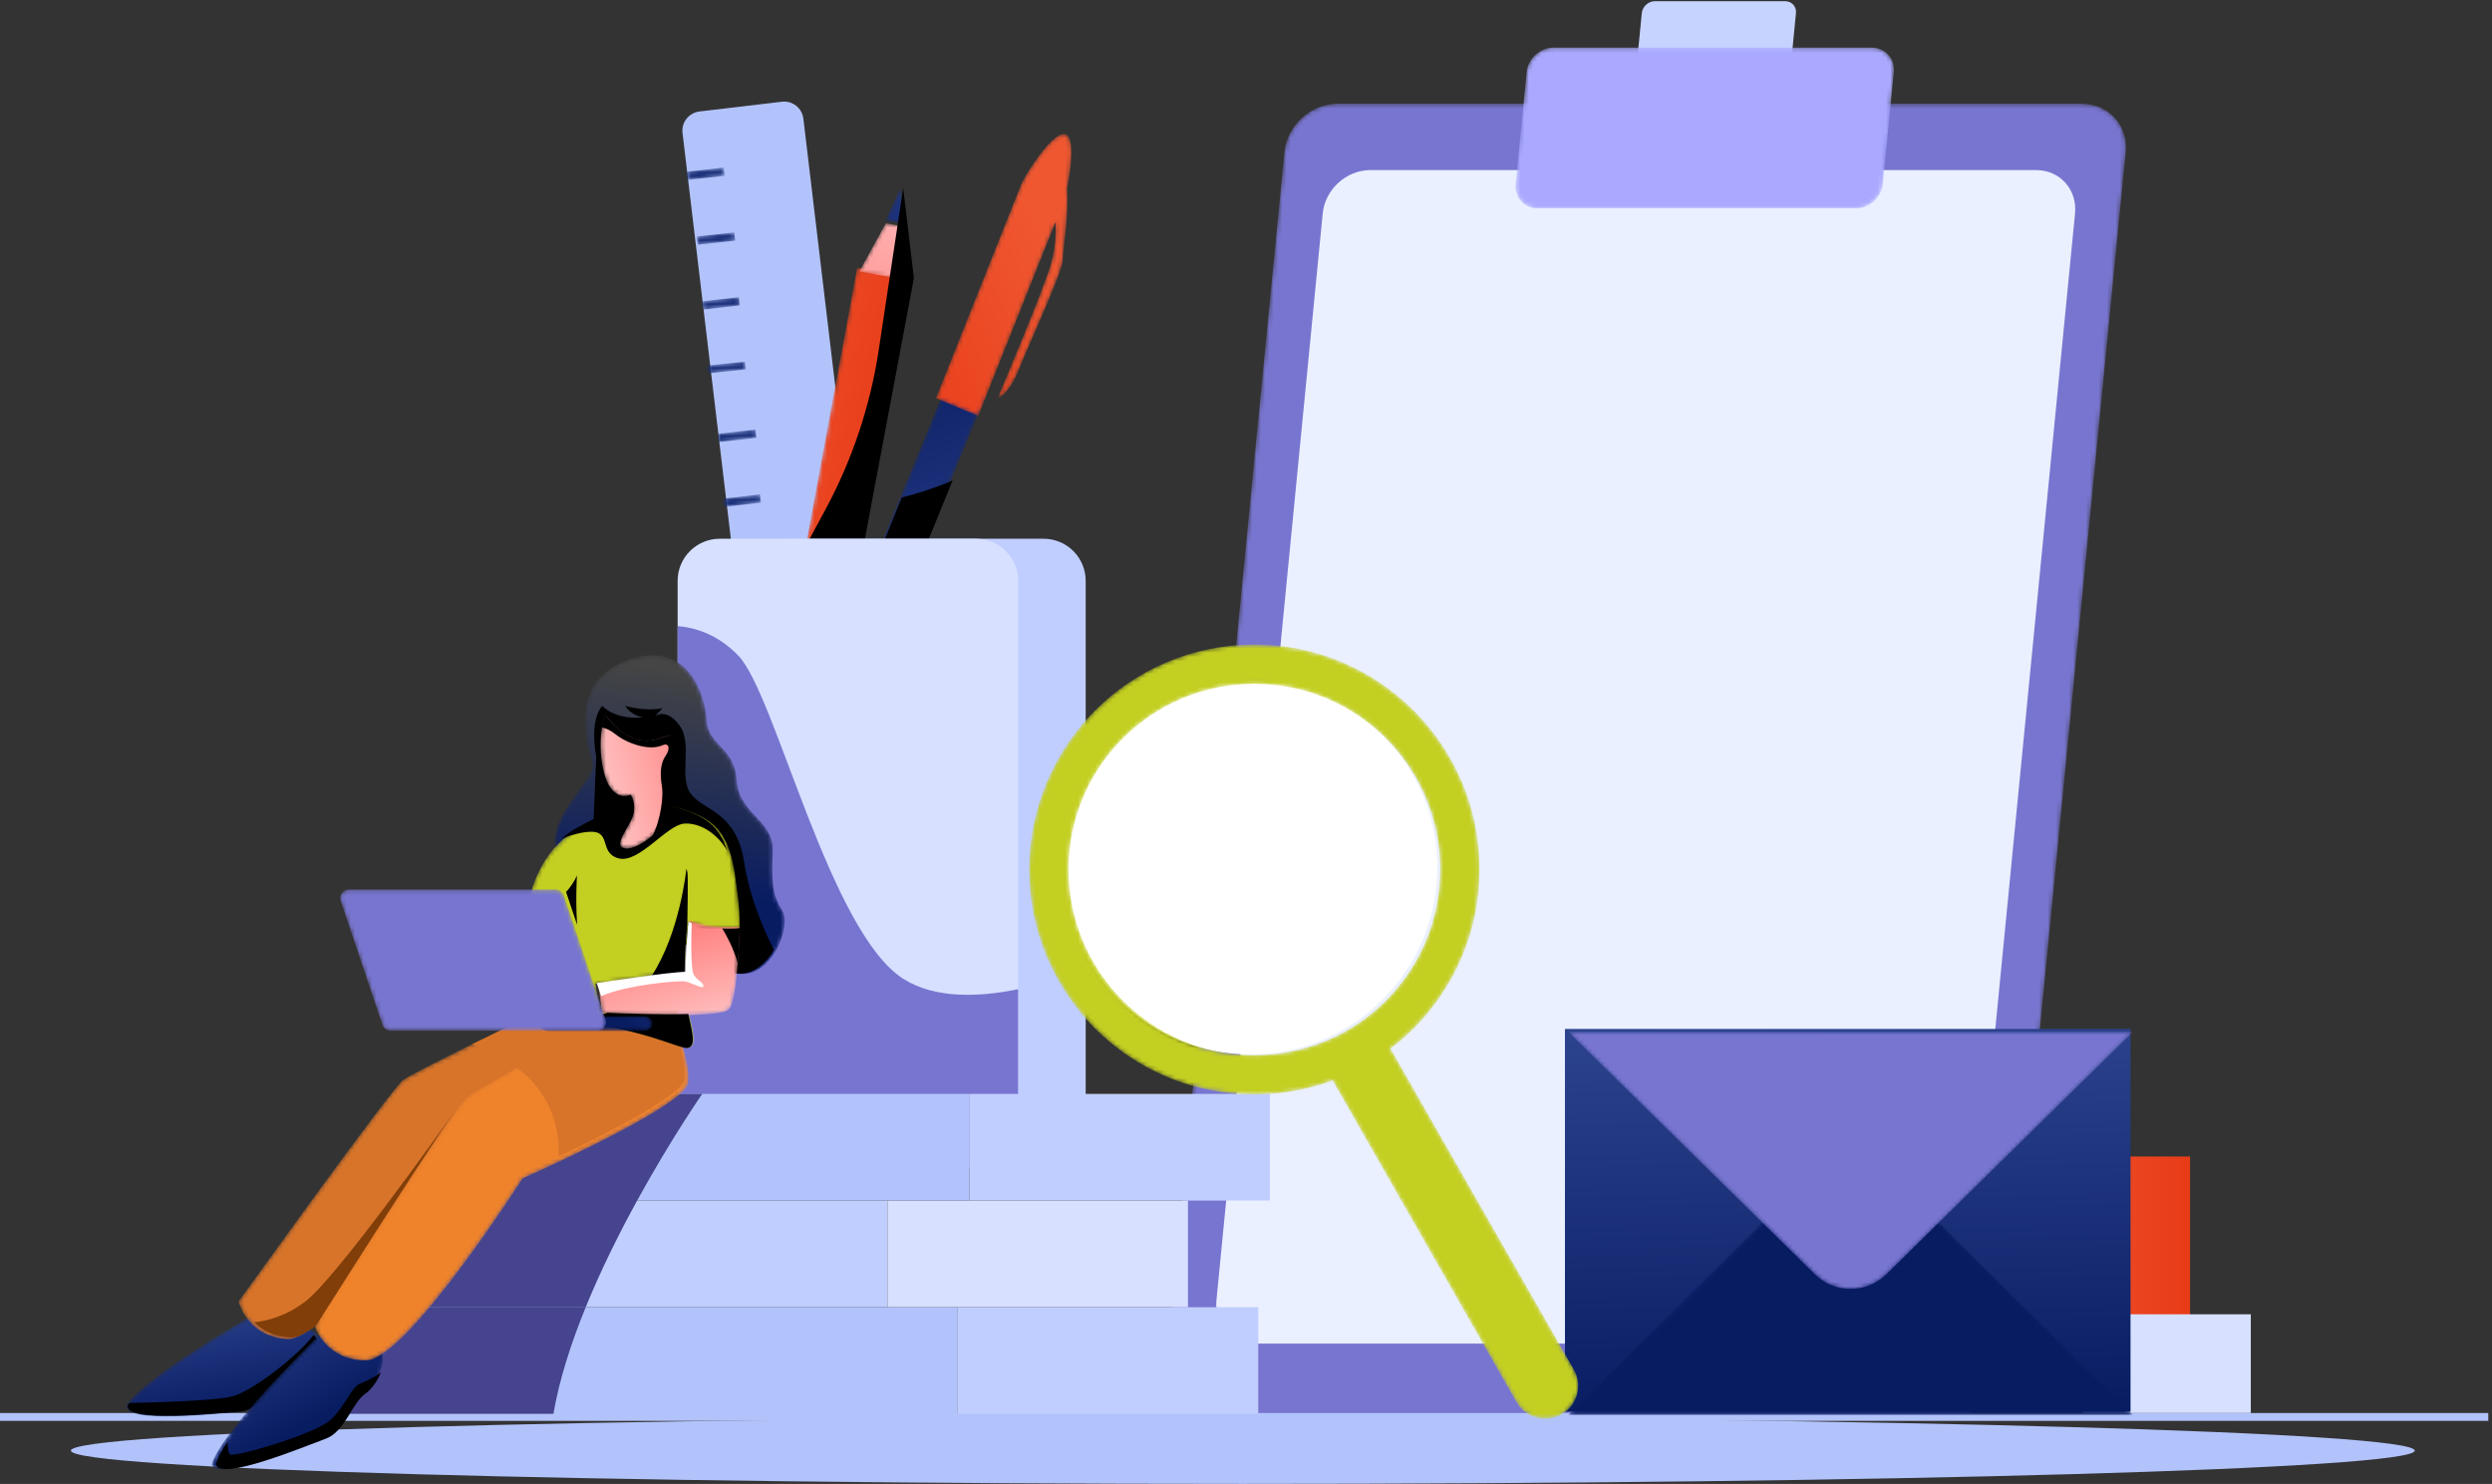 <?xml version="1.0" encoding="UTF-8"?>
<svg width="586px" height="349px" viewBox="0 0 586 349" version="1.1" xmlns="http://www.w3.org/2000/svg" xmlns:xlink="http://www.w3.org/1999/xlink">
    <rect x="0" y="0" width="586" height="349" fill="#333333" stroke="none"/>
    <!-- Generator: sketchtool 52.4 (67378) - http://www.bohemiancoding.com/sketch -->
    <title>1B826E2C-E251-42B9-9681-7A42FEE05E8E</title>
    <desc>Created with sketchtool.</desc>
    <defs>
        <path d="M40.524,0.395 C34.235,0.395 28.639,5.499 28.024,11.794 L0.077,297.633 C-0.539,303.928 4.061,309.03 10.347,309.03 L185.416,309.03 C191.705,309.03 197.301,303.928 197.916,297.633 L225.864,11.794 C226.479,5.499 221.881,0.395 215.593,0.395 L40.524,0.395 Z" id="path-1"></path>
        <path d="M9.341,0.187 C6.142,0.187 3.297,2.774 2.984,5.967 L0.407,32.245 C0.094,35.438 2.431,38.026 5.628,38.026 L80.406,38.026 C83.603,38.026 86.45,35.438 86.764,32.245 L89.341,5.967 C89.654,2.774 87.315,0.187 84.115,0.187 L9.341,0.187 Z" id="path-3"></path>
        <linearGradient x1="0.002%" y1="50.001%" x2="100.005%" y2="50.001%" id="linearGradient-5">
            <stop stop-color="#EF5731" offset="0%"></stop>
            <stop stop-color="#E83B18" offset="100%"></stop>
        </linearGradient>
        <polygon id="path-6" points="0.334 1.383 0.583 3.328 9.443 2.347 9.196 0.4"></polygon>
        <linearGradient x1="696.086%" y1="-166.27%" x2="-453.434%" y2="218.515%" id="linearGradient-8">
            <stop stop-color="#314893" offset="0%"></stop>
            <stop stop-color="#081C62" offset="100%"></stop>
        </linearGradient>
        <polygon id="path-9" points="0.803 1.624 1.05 3.569 9.91 2.588 9.661 0.643"></polygon>
        <linearGradient x1="695.583%" y1="-166.158%" x2="-454.099%" y2="218.795%" id="linearGradient-11">
            <stop stop-color="#314893" offset="0%"></stop>
            <stop stop-color="#081C62" offset="100%"></stop>
        </linearGradient>
        <polygon id="path-12" points="0.124 1.867 0.365 3.812 8.979 2.831 8.738 0.885"></polygon>
        <linearGradient x1="694.898%" y1="-165.976%" x2="-454.622%" y2="218.984%" id="linearGradient-14">
            <stop stop-color="#314893" offset="0%"></stop>
            <stop stop-color="#081C62" offset="100%"></stop>
        </linearGradient>
        <polygon id="path-15" points="0.31 0.978 0.556 2.8 9.416 1.88 9.169 0.056"></polygon>
        <linearGradient x1="694.502%" y1="-165.742%" x2="-455.357%" y2="219.21%" id="linearGradient-17">
            <stop stop-color="#314893" offset="0%"></stop>
            <stop stop-color="#081C62" offset="100%"></stop>
        </linearGradient>
        <polygon id="path-18" points="0.776 1.017 1.024 2.963 9.884 1.981 9.637 0.036"></polygon>
        <linearGradient x1="693.724%" y1="-165.562%" x2="-455.793%" y2="219.397%" id="linearGradient-20">
            <stop stop-color="#314893" offset="0%"></stop>
            <stop stop-color="#081C62" offset="100%"></stop>
        </linearGradient>
        <polygon id="path-21" points="0.1 1.26 0.339 3.205 8.953 2.224 8.711 0.279"></polygon>
        <linearGradient x1="693.315%" y1="-165.375%" x2="-456.547%" y2="219.579%" id="linearGradient-23">
            <stop stop-color="#314893" offset="0%"></stop>
            <stop stop-color="#081C62" offset="100%"></stop>
        </linearGradient>
        <polygon id="path-24" points="28.318 4.564 19.029 27.144 2.404 67.567 0.5 72.198 9.317 75.737 11.012 71.62 30.927 23.197 37.136 8.102 38.886 3.855 30.069 0.31"></polygon>
        <linearGradient x1="63.883%" y1="110.3%" x2="35.392%" y2="-13.43%" id="linearGradient-26">
            <stop stop-color="#314893" offset="0%"></stop>
            <stop stop-color="#081C62" offset="100%"></stop>
        </linearGradient>
        <path d="M20.06,12.542 L0.079,62.68 L10.036,66.807 L28.208,21.209 C28.399,25.365 27.903,28.377 26.992,31.491 C25.201,37.625 14.549,62.713 14.549,62.713 C14.549,62.713 17.182,61.974 19.686,55.691 C22.191,49.408 30.057,32.538 29.93,29.99 C29.846,28.301 31.379,19.906 30.928,13.337 C31.921,8.692 32.719,1.451 30.626,0.585 C30.483,0.525 30.329,0.497 30.166,0.497 C27.194,0.496 21.12,9.886 20.06,12.542" id="path-27"></path>
        <linearGradient x1="76.957%" y1="36.323%" x2="-11.781%" y2="122.984%" id="linearGradient-29">
            <stop stop-color="#EF5731" offset="0%"></stop>
            <stop stop-color="#E83B18" offset="100%"></stop>
        </linearGradient>
        <polygon id="path-30" points="0.835 118.646 13.087 120.992 34.817 3.321 22.563 0.975"></polygon>
        <linearGradient x1="-20.55%" y1="3.223%" x2="69.392%" y2="62.857%" id="linearGradient-32">
            <stop stop-color="#EF5731" offset="0%"></stop>
            <stop stop-color="#E83B18" offset="100%"></stop>
        </linearGradient>
        <polygon id="path-33" points="0.065 11.879 12.81 14.213 11.246 1.407 6.304 0.503"></polygon>
        <linearGradient x1="84.307%" y1="-109.578%" x2="-0.765%" y2="389.035%" id="linearGradient-35">
            <stop stop-color="#FFC1C1" offset="0%"></stop>
            <stop stop-color="#FF706E" offset="100%"></stop>
        </linearGradient>
        <polygon id="path-36" points="3.79 0.135 0.271 7.766 4.684 8.725 3.799 0.117"></polygon>
        <linearGradient x1="354.269%" y1="-434.177%" x2="-211.433%" y2="548.626%" id="linearGradient-38">
            <stop stop-color="#314893" offset="0%"></stop>
            <stop stop-color="#081C62" offset="100%"></stop>
        </linearGradient>
        <polygon id="path-39" points="0 349 585.131 349 585.131 0.281 0 0.281"></polygon>
        <path d="M1.147,22.94 C0.983,23.154 0.828,23.366 0.698,23.569 C0.224,27.98 22.389,25.398 27.235,25.082 C32.087,24.77 35.585,18.571 39.233,17.365 C42.883,16.164 47.984,9.9 45.419,6.869 C45.24,6.659 45.04,6.449 44.815,6.239 C41.74,3.33 34.428,0.018 34.428,0.018 C34.428,0.018 7.185,15.085 1.147,22.94" id="path-41"></path>
        <linearGradient x1="27.49%" y1="-13%" x2="58.235%" y2="88.478%" id="linearGradient-43">
            <stop stop-color="#314893" offset="0%"></stop>
            <stop stop-color="#081C62" offset="100%"></stop>
        </linearGradient>
        <path d="M3.529,26.258 C2.19,28.226 1.212,29.971 0.774,31.344 C1.548,35.601 22.376,27.086 27.009,25.464 C31.634,23.835 33.309,17.077 36.52,14.951 C37.934,14.017 39.346,12.088 40.204,10.041 C41.296,7.434 41.482,4.626 39.61,3.433 C36.268,1.308 27.009,0.058 27.009,0.058 C27.009,0.058 10.465,16.073 3.529,26.258" id="path-44"></path>
        <linearGradient x1="0.853%" y1="-22.498%" x2="53.881%" y2="62.302%" id="linearGradient-46">
            <stop stop-color="#314893" offset="0%"></stop>
            <stop stop-color="#081C62" offset="100%"></stop>
        </linearGradient>
        <path d="M67.823,0.329 C67.823,0.329 61.379,3.449 54.54,6.829 C47.609,10.257 40.276,13.955 38.878,14.921 C36.111,16.845 0.1,67.11 0.1,67.11 C0.1,67.11 0.765,69.906 3.174,72.359 C4.906,74.135 7.557,75.727 11.516,75.963 C13.117,76.057 15.29,74.95 17.805,73.043 C25.645,67.08 36.765,53.324 43.827,44.093 C47.868,38.806 50.577,35.001 50.577,35.001 C50.577,35.001 63.039,30.253 74.037,25.139 C82.549,21.175 90.18,16.986 90.487,14.603 C91.194,9.136 89.043,3.88 89.043,3.88 C87.872,3.025 86.505,2.359 85.046,1.833 C81.078,0.414 76.398,0.087 72.918,0.087 C69.927,0.087 67.823,0.329 67.823,0.329" id="path-47"></path>
        <path d="M67.825,0.452 C65.604,0.64 64.154,0.889 64.154,0.889 C64.154,0.889 54.983,5.936 47.054,10.429 C41.733,13.442 36.974,16.203 35.899,17.031 C35.543,17.306 34.64,18.468 33.345,20.278 L33.345,20.284 C33.345,20.284 33.329,20.302 33.298,20.343 C33.275,20.377 33.244,20.419 33.221,20.453 C33.143,20.559 33.038,20.71 32.9,20.904 C24.098,33.326 0.007,70.888 0.007,70.888 C0.007,70.888 0.014,70.898 0.02,70.928 C0.222,71.53 2.877,78.956 12.036,78.956 C21.586,78.956 48.883,36.168 48.883,36.168 C48.883,36.168 52.589,34.528 57.722,32.1 C69.132,26.701 87.566,17.406 87.828,13.652 C88.208,8.211 85.731,3.144 85.731,3.144 C82.076,0.842 76.816,0.256 72.402,0.257 C70.704,0.257 69.132,0.343 67.825,0.452" id="path-49"></path>
        <path d="M18.759,0.836 C5.497,4.753 7.142,16.762 8.403,22.195 C9.665,27.633 10.802,25.233 4.109,34.712 C-2.582,44.192 1.962,47.856 1.962,47.856 C2.952,48.173 5.999,50.108 10.042,52.833 C18.917,58.822 32.567,68.614 39.597,73.391 C45.385,77.325 50.04,73.886 52.533,69.426 C54.449,66.011 55.092,62.001 53.995,60.243 C51.468,56.201 51.468,53.295 51.721,46.086 C51.974,38.882 43.764,37.492 43.258,29.575 C42.75,21.652 36.563,21.44 36.184,15.5 C35.857,10.328 32.948,0.095 23.47,0.097 C22.052,0.097 20.485,0.325 18.759,0.836" id="path-51"></path>
        <linearGradient x1="55.506%" y1="4.262%" x2="49.901%" y2="71.998%" id="linearGradient-53">
            <stop stop-color="#454545" offset="0%"></stop>
            <stop stop-color="#081C62" offset="100%"></stop>
        </linearGradient>
        <path d="M16.244,5.706 C14.802,6.488 13.537,7.392 12.421,8.363 C5.55,14.359 4.421,23.084 4.421,23.084 C3.657,38.048 -3.376,50.909 2.956,50.862 C5.033,50.844 7.027,50.885 8.934,50.963 C29.408,51.851 39.959,57.923 41.934,57.455 C43.881,56.993 43.14,54.265 42.048,49.452 C35.027,49.636 26.078,49.304 22.54,49.149 C21.561,49.115 20.996,49.085 20.996,49.085 L20.06,42.361 C20.06,42.361 27.098,41.284 33.175,40.503 C36.647,40.052 39.804,39.698 41.151,39.698 C41.21,33.904 41.81,27.902 41.81,27.902 C46.511,30.058 53.886,29.424 53.886,29.424 C53.886,29.424 53.917,29.298 53.946,28.943 C53.952,28.861 53.952,28.819 53.952,28.819 C54.011,27.647 53.975,24.505 52.873,16.994 C52.528,14.662 52.095,12.702 51.531,11.039 C49.596,5.268 46.202,3.042 40.278,1.268 C37.85,0.54 35.576,0.159 33.271,0.16 C28.339,0.16 23.266,1.902 16.244,5.706" id="path-54"></path>
        <path d="M21.379,12.574 C17.743,12.574 0.664,15.345 0.664,15.345 L1.123,18.864 L1.583,22.345 C1.583,22.345 13.464,22.967 22.26,22.727 C26.864,22.599 30.618,22.235 31.394,21.422 C32.514,20.239 33.149,15.243 33.51,10.515 C33.842,6.216 33.935,2.149 33.947,1.379 C33.918,1.748 33.888,1.879 33.888,1.879 C33.888,1.879 32.187,2.033 29.902,1.932 C27.739,1.847 25.047,1.528 22.807,0.632 C22.539,0.529 22.278,0.417 22.027,0.295 C22.027,0.295 21.438,6.542 21.379,12.574" id="path-56"></path>
        <linearGradient x1="76.765%" y1="110.12%" x2="26.1%" y2="-7.011%" id="linearGradient-58">
            <stop stop-color="#FFC1C1" offset="0%"></stop>
            <stop stop-color="#FF706E" offset="100%"></stop>
        </linearGradient>
        <path d="M2.792,0.02 C1.726,0.02 0.862,0.792 0.862,1.744 C0.862,2.695 1.726,3.467 2.792,3.467 L25.502,3.467 C26.568,3.467 27.433,2.695 27.433,1.744 C27.433,0.792 26.568,0.02 25.502,0.02 L2.792,0.02 Z" id="path-59"></path>
        <linearGradient x1="206.982%" y1="34%" x2="76.321%" y2="47.321%" id="linearGradient-61">
            <stop stop-color="#314893" offset="0%"></stop>
            <stop stop-color="#081C62" offset="100%"></stop>
        </linearGradient>
        <path d="M3.008,0.196 C1.631,0.196 0.663,1.542 1.1,2.844 L10.933,32.054 C11.208,32.868 11.979,33.422 12.844,33.422 L61.5,33.422 C62.873,33.422 63.847,32.076 63.404,30.769 L63.03,29.668 L61.699,25.704 L60.672,22.662 L56.114,9.127 L53.569,1.565 C53.563,1.542 53.557,1.526 53.546,1.503 C53.253,0.715 52.507,0.196 51.667,0.196 L3.008,0.196 Z" id="path-62"></path>
        <path d="M0.562,3.067 C-0.335,8.17 0.624,14.559 2.486,17.181 C4.727,20.345 7.285,18.886 7.285,18.886 C7.285,18.886 8.652,20.789 7.907,23.636 C7.158,26.482 2.737,31.1 6.035,31.543 C7.705,31.767 10.188,30.403 12.323,28.613 C14.412,26.861 16.168,24.692 16.504,23.192 C17.191,20.151 15.138,11.676 16.382,10.219 C17.628,8.767 19.436,6.233 17.692,5.158 C16.833,4.628 15.746,5.098 14.335,5.565 C12.882,6.047 11.086,6.528 8.845,5.919 C4.418,4.714 1.364,0.098 1.364,0.098 C1.008,1 0.748,2.004 0.562,3.067" id="path-64"></path>
        <linearGradient x1="6.964%" y1="57.988%" x2="147.777%" y2="-2.331%" id="linearGradient-66">
            <stop stop-color="#FFC1C1" offset="0%"></stop>
            <stop stop-color="#FF706E" offset="100%"></stop>
        </linearGradient>
        <linearGradient x1="47.612%" y1="-15.127%" x2="51.91%" y2="102.096%" id="linearGradient-67">
            <stop stop-color="#314893" offset="0%"></stop>
            <stop stop-color="#081C62" offset="100%"></stop>
        </linearGradient>
        <polygon id="path-68" points="0.753 66.773 133.594 66.773 67.173 0.925"></polygon>
        <linearGradient x1="64.09%" y1="-231.15%" x2="53.775%" y2="11.288%" id="linearGradient-70">
            <stop stop-color="#C4C3FC" offset="0%"></stop>
            <stop stop-color="#081C62" offset="100%"></stop>
        </linearGradient>
        <path d="M0.753,0.664 L58.8,57.729 C63.444,62.293 70.903,62.293 75.547,57.729 L133.594,0.664 L0.753,0.664 Z" id="path-71"></path>
        <path d="M0.101,8.152 L14.821,33.912 L45.594,87.753 C47.714,91.466 52.463,92.761 56.193,90.653 C59.925,88.541 61.225,83.815 59.103,80.102 L19.121,10.141 L13.61,0.501 L0.101,8.152 Z" id="path-73"></path>
        <path d="M0.08,8.074 L14.348,33.588 C13.902,23.633 16.315,15.373 18.516,10.044 L13.175,0.496 L0.08,8.074 Z" id="path-75"></path>
        <path d="M0.015,53.497 C0.015,82.726 23.726,106.414 52.967,106.414 C82.214,106.414 105.92,82.726 105.92,53.497 C105.92,24.27 82.214,0.58 52.967,0.58 C23.726,0.58 0.015,24.27 0.015,53.497 M9.27,53.497 C9.27,29.378 28.834,9.823 52.967,9.823 C77.102,9.823 96.671,29.378 96.671,53.497 C96.671,77.616 77.102,97.171 52.967,97.171 C28.834,97.171 9.27,77.616 9.27,53.497" id="path-77"></path>
    </defs>
    <g id="Page-1" stroke="none" stroke-width="1" fill="none" fill-rule="evenodd">
        <g id="case-study" transform="translate(-694, -170)">
            <g id="Group-197" transform="translate(694, 170)">
                <g id="Group-5" transform="translate(16, 0)">
                    <path d="M551.839,341.172 C551.839,345.495 428.456,349 276.256,349 C124.054,349 0.671,345.495 0.671,341.172 C0.671,336.848 124.054,333.343 276.256,333.343 C428.456,333.343 551.839,336.848 551.839,341.172" id="Fill-1" fill="#B2C3FB"></path>
                    <path d="M401.707,21.566 L371.074,21.566 C369.522,21.566 368.386,20.307 368.538,18.755 L370.071,3.091 C370.224,1.54 371.605,0.282 373.159,0.282 L403.793,0.282 C405.345,0.282 406.481,1.54 406.329,3.091 L404.794,18.755 C404.643,20.307 403.261,21.566 401.707,21.566" id="Fill-3" fill="#C6D3FF"></path>
                </g>
                <g id="Group-8" transform="translate(274, 24)">
                    <mask id="mask-2" fill="white">
                        <use xlink:href="#path-1"></use>
                    </mask>
                    <g id="Clip-7"></g>
                    <path d="M40.524,0.395 C34.235,0.395 28.639,5.499 28.024,11.794 L0.077,297.633 C-0.539,303.928 4.061,309.03 10.347,309.03 L185.416,309.03 C191.705,309.03 197.301,303.928 197.916,297.633 L225.864,11.794 C226.479,5.499 221.881,0.395 215.593,0.395 L40.524,0.395 Z" id="Fill-6" fill="#7875D0" mask="url(#mask-2)"></path>
                </g>
                <path d="M451.782,316 L295.232,316 C289.61,316 285.499,311.436 286.049,305.807 L311.039,50.193 C311.591,44.564 316.596,40 322.218,40 L478.768,40 C484.39,40 488.501,44.564 487.951,50.193 L462.96,305.807 C462.409,311.436 457.404,316 451.782,316" id="Fill-9" fill="#EAF0FF"></path>
                <g id="Group-13" transform="translate(356, 11)">
                    <mask id="mask-4" fill="white">
                        <use xlink:href="#path-3"></use>
                    </mask>
                    <g id="Clip-12"></g>
                    <path d="M9.341,0.187 C6.142,0.187 3.297,2.774 2.984,5.967 L0.407,32.245 C0.094,35.438 2.431,38.026 5.628,38.026 L80.406,38.026 C83.603,38.026 86.45,35.438 86.764,32.245 L89.341,5.967 C89.654,2.774 87.315,0.187 84.115,0.187 L9.341,0.187 Z" id="Fill-11" fill="#AAA9FF" mask="url(#mask-4)"></path>
                </g>
                <polygon id="Fill-52" fill="url(#linearGradient-5)" points="475 312 515 312 515 272 475 272"></polygon>
                <g id="Group-58" transform="translate(0, 23)">
                    <polygon id="Fill-54" fill="#D7E0FF" points="489.9 309.334 529.285 309.334 529.285 286.107 489.9 286.107"></polygon>
                    <polygon id="Fill-56" fill="#B2C3FB" points="0 311.174 585.131 311.174 585.131 309.331 0 309.331"></polygon>
                    <path d="M204.093,170.909 L184.728,173.201 C182.227,173.496 179.96,171.716 179.662,169.223 L160.496,8.265 C160.2,5.773 161.986,3.514 164.487,3.217 L183.852,0.926 C186.354,0.63 188.62,2.41 188.917,4.903 L208.084,165.861 C208.38,168.353 206.593,170.612 204.093,170.909" id="Fill-57" fill="#B2C3FB"></path>
                </g>
                <g id="Group-61" transform="translate(161, 39)">
                    <mask id="mask-7" fill="white">
                        <use xlink:href="#path-6"></use>
                    </mask>
                    <g id="Clip-60"></g>
                    <polygon id="Fill-59" fill="url(#linearGradient-8)" mask="url(#mask-7)" points="0.334 1.383 0.583 3.328 9.443 2.347 9.196 0.4"></polygon>
                </g>
                <g id="Group-64" transform="translate(163, 54)">
                    <mask id="mask-10" fill="white">
                        <use xlink:href="#path-9"></use>
                    </mask>
                    <g id="Clip-63"></g>
                    <polygon id="Fill-62" fill="url(#linearGradient-11)" mask="url(#mask-10)" points="0.803 1.624 1.05 3.569 9.91 2.588 9.661 0.643"></polygon>
                </g>
                <g id="Group-67" transform="translate(165, 69)">
                    <mask id="mask-13" fill="white">
                        <use xlink:href="#path-12"></use>
                    </mask>
                    <g id="Clip-66"></g>
                    <polygon id="Fill-65" fill="url(#linearGradient-14)" mask="url(#mask-13)" points="0.124 1.867 0.365 3.812 8.979 2.831 8.738 0.885"></polygon>
                </g>
                <g id="Group-70" transform="translate(166, 85)">
                    <mask id="mask-16" fill="white">
                        <use xlink:href="#path-15"></use>
                    </mask>
                    <g id="Clip-69"></g>
                    <polygon id="Fill-68" fill="url(#linearGradient-17)" mask="url(#mask-16)" points="0.31 0.978 0.556 2.8 9.416 1.88 9.169 0.056"></polygon>
                </g>
                <g id="Group-73" transform="translate(168, 101)">
                    <mask id="mask-19" fill="white">
                        <use xlink:href="#path-18"></use>
                    </mask>
                    <g id="Clip-72"></g>
                    <polygon id="Fill-71" fill="url(#linearGradient-20)" mask="url(#mask-19)" points="0.776 1.017 1.024 2.963 9.884 1.981 9.637 0.036"></polygon>
                </g>
                <g id="Group-76" transform="translate(170, 116)">
                    <mask id="mask-22" fill="white">
                        <use xlink:href="#path-21"></use>
                    </mask>
                    <g id="Clip-75"></g>
                    <polygon id="Fill-74" fill="url(#linearGradient-23)" mask="url(#mask-22)" points="0.1 1.26 0.339 3.205 8.953 2.224 8.711 0.279"></polygon>
                </g>
                <g id="Group-85" transform="translate(173, 131)" fill="#000000">
                    <polygon id="Fill-77" points="8.963 2.503 0.506 3.499 0.27 1.525 8.728 0.529"></polygon>
                    <polygon id="Fill-79" points="10.773 17.633 2.316 18.629 2.08 16.655 10.537 15.659"></polygon>
                    <polygon id="Fill-81" points="12.583 32.763 4.126 33.759 3.89 31.785 12.347 30.789"></polygon>
                    <polygon id="Fill-83" points="14.393 47.893 5.936 48.889 5.7 46.915 14.158 45.919"></polygon>
                </g>
                <g id="Group-88" transform="translate(193, 89)">
                    <mask id="mask-25" fill="white">
                        <use xlink:href="#path-24"></use>
                    </mask>
                    <g id="Clip-87"></g>
                    <polygon id="Fill-86" fill="url(#linearGradient-26)" mask="url(#mask-25)" points="28.318 4.564 19.029 27.144 2.404 67.567 0.5 72.198 9.317 75.737 11.012 71.62 30.927 23.197 37.136 8.102 38.886 3.855 30.069 0.31"></polygon>
                </g>
                <g id="Group-91" transform="translate(220, 31)">
                    <mask id="mask-28" fill="white">
                        <use xlink:href="#path-27"></use>
                    </mask>
                    <g id="Clip-90"></g>
                    <path d="M20.06,12.542 L0.079,62.68 L10.036,66.807 L28.208,21.209 C28.399,25.365 27.903,28.377 26.992,31.491 C25.201,37.625 14.549,62.713 14.549,62.713 C14.549,62.713 17.182,61.974 19.686,55.691 C22.191,49.408 30.057,32.538 29.93,29.99 C29.846,28.301 31.379,19.906 30.928,13.337 C31.921,8.692 32.719,1.451 30.626,0.585 C30.483,0.525 30.329,0.497 30.166,0.497 C27.194,0.496 21.12,9.886 20.06,12.542" id="Fill-89" fill="url(#linearGradient-29)" mask="url(#mask-28)"></path>
                </g>
                <path d="M224,113 L218.317,127 L208,127 L212.053,117.014 C215.313,116.192 219.48,114.925 224,113" id="Fill-92" fill="#000000"></path>
                <g id="Group-96" transform="translate(179, 62)">
                    <mask id="mask-31" fill="white">
                        <use xlink:href="#path-30"></use>
                    </mask>
                    <g id="Clip-95"></g>
                    <polygon id="Fill-94" fill="url(#linearGradient-32)" mask="url(#mask-31)" points="0.835 118.646 13.087 120.992 34.817 3.321 22.563 0.975"></polygon>
                </g>
                <g id="Group-99" transform="translate(202, 52)">
                    <mask id="mask-34" fill="white">
                        <use xlink:href="#path-33"></use>
                    </mask>
                    <g id="Clip-98"></g>
                    <polygon id="Fill-97" fill="url(#linearGradient-35)" mask="url(#mask-34)" points="0.065 11.879 12.81 14.213 11.246 1.407 6.304 0.503"></polygon>
                </g>
                <g id="Group-102" transform="translate(208, 44)">
                    <mask id="mask-37" fill="white">
                        <use xlink:href="#path-36"></use>
                    </mask>
                    <g id="Clip-101"></g>
                    <polygon id="Fill-100" fill="url(#linearGradient-38)" mask="url(#mask-37)" points="3.79 0.135 0.271 7.766 4.684 8.725 3.799 0.117"></polygon>
                </g>
                <g id="Group-121">
                    <path d="M214.909,65.417 L192.653,183.832 L190.395,126.706 L194.071,119.904 C200.398,108.187 204.652,95.463 206.64,82.296 L212.383,44.27 L212.392,44.255 L213.369,52.464 L214.909,65.417 Z" id="Fill-103" fill="#000000"></path>
                    <path d="M245.409,274.427 L185.126,274.427 C179.661,274.427 175.232,269.997 175.232,264.53 L175.232,136.604 C175.232,131.137 179.661,126.707 185.126,126.707 L245.409,126.707 C250.873,126.707 255.302,131.137 255.302,136.604 L255.302,264.53 C255.302,269.997 250.873,274.427 245.409,274.427" id="Fill-105" fill="#C0CEFF"></path>
                    <path d="M239.418,264.528 C239.418,269.997 234.987,274.425 229.525,274.425 L169.24,274.425 C163.78,274.425 159.347,269.997 159.347,264.528 L159.347,136.606 C159.347,131.137 163.78,126.709 169.24,126.709 L229.525,126.709 C234.987,126.709 239.418,131.137 239.418,136.606 L239.418,264.528 Z" id="Fill-107" fill="#D7E0FF"></path>
                    <path d="M239.418,264.527 C239.418,269.996 234.987,274.424 229.525,274.424 L169.24,274.424 C163.78,274.424 159.347,269.996 159.347,264.527 L159.347,147.248 C163.14,147.555 168.697,149.022 173.702,154.29 C182.36,163.389 195.084,219.393 212.53,230.282 C219.898,234.883 230.093,234.564 239.418,232.648 L239.418,264.527 Z" id="Fill-109" fill="#7875D0"></path>
                    <mask id="mask-40" fill="white">
                        <use xlink:href="#path-39"></use>
                    </mask>
                    <g id="Clip-112"></g>
                    <polygon id="Fill-111" fill="#C0CEFF" mask="url(#mask-40)" points="85.22 307.44 208.693 307.44 208.693 282.359 85.22 282.359"></polygon>
                    <polygon id="Fill-113" fill="#D7E0FF" mask="url(#mask-40)" points="208.692 307.443 279.357 307.443 279.357 282.356 208.692 282.356"></polygon>
                    <polygon id="Fill-114" fill="#B2C3FB" mask="url(#mask-40)" points="77.312 332.527 225.217 332.527 225.217 307.446 77.312 307.446"></polygon>
                    <polygon id="Fill-115" fill="#C0CEFF" mask="url(#mask-40)" points="225.217 332.529 295.882 332.529 295.882 307.443 225.217 307.443"></polygon>
                    <polygon id="Fill-116" fill="#B2C3FB" mask="url(#mask-40)" points="104.475 282.359 227.947 282.359 227.947 257.272 104.475 257.272"></polygon>
                    <polygon id="Fill-117" fill="#C0CEFF" mask="url(#mask-40)" points="227.948 282.356 298.613 282.356 298.613 257.271 227.948 257.271"></polygon>
                    <g id="Group-120" mask="url(#mask-40)" fill="#46448E">
                        <g transform="translate(77.214, 256.577)">
                            <path d="M0.099,75.95 L52.926,75.95 C54.298,67.885 57.087,59.277 60.515,50.869 L0.099,50.869 L0.099,75.95 Z" id="Fill-118"></path>
                            <path d="M34.541,0.696 C32.013,1.607 29.589,2.547 27.261,3.552 L27.261,25.783 L8.006,25.783 L8.006,50.863 L60.514,50.863 C64.132,41.983 68.469,33.333 72.612,25.783 C80.626,11.18 87.924,0.696 87.924,0.696 L34.541,0.696 Z" id="Fill-119"></path>
                        </g>
                    </g>
                </g>
                <g id="Group-124" transform="translate(29, 307)">
                    <mask id="mask-42" fill="white">
                        <use xlink:href="#path-41"></use>
                    </mask>
                    <g id="Clip-123"></g>
                    <path d="M1.147,22.94 C0.983,23.154 0.828,23.366 0.698,23.569 C0.224,27.98 22.389,25.398 27.235,25.082 C32.087,24.77 35.585,18.571 39.233,17.365 C42.883,16.164 47.984,9.9 45.419,6.869 C45.24,6.659 45.04,6.449 44.815,6.239 C41.74,3.33 34.428,0.018 34.428,0.018 C34.428,0.018 7.185,15.085 1.147,22.94" id="Fill-122" fill="url(#linearGradient-43)" mask="url(#mask-42)"></path>
                </g>
                <path d="M68.184,324.633 C64.568,325.785 61.105,331.71 56.298,332.008 C51.495,332.311 29.538,334.778 30.007,330.563 C30.138,330.368 30.29,330.167 30.454,329.96 C36.241,329.851 50.468,329.473 54.642,328.406 C59.531,327.15 70.484,318.469 73.713,314 C73.937,314.201 74.135,314.403 74.312,314.602 C76.854,317.499 71.799,323.487 68.184,324.633" id="Fill-125" fill="#000000"></path>
                <g id="Group-129" transform="translate(49, 313)">
                    <mask id="mask-45" fill="white">
                        <use xlink:href="#path-44"></use>
                    </mask>
                    <g id="Clip-128"></g>
                    <path d="M3.529,26.258 C2.19,28.226 1.212,29.971 0.774,31.344 C1.548,35.601 22.376,27.086 27.009,25.464 C31.634,23.835 33.309,17.077 36.52,14.951 C37.934,14.017 39.346,12.088 40.204,10.041 C41.296,7.434 41.482,4.626 39.61,3.433 C36.268,1.308 27.009,0.058 27.009,0.058 C27.009,0.058 10.465,16.073 3.529,26.258" id="Fill-127" fill="url(#linearGradient-46)" mask="url(#mask-45)"></path>
                </g>
                <g id="Group-132" transform="translate(56, 239)">
                    <mask id="mask-48" fill="white">
                        <use xlink:href="#path-47"></use>
                    </mask>
                    <g id="Clip-131"></g>
                    <path d="M67.823,0.329 C67.823,0.329 61.379,3.449 54.54,6.829 C47.609,10.257 40.276,13.955 38.878,14.921 C36.111,16.845 0.1,67.11 0.1,67.11 C0.1,67.11 0.765,69.906 3.174,72.359 C4.906,74.135 7.557,75.727 11.516,75.963 C13.117,76.057 15.29,74.95 17.805,73.043 C25.645,67.08 36.765,53.324 43.827,44.093 C47.868,38.806 50.577,35.001 50.577,35.001 C50.577,35.001 63.039,30.253 74.037,25.139 C82.549,21.175 90.18,16.986 90.487,14.603 C91.194,9.136 89.043,3.88 89.043,3.88 C87.872,3.025 86.505,2.359 85.046,1.833 C81.078,0.414 76.398,0.087 72.918,0.087 C69.927,0.087 67.823,0.329 67.823,0.329" id="Fill-130" fill="#D8742A" mask="url(#mask-48)"></path>
                </g>
                <g id="Group-135" transform="translate(74, 241)">
                    <mask id="mask-50" fill="white">
                        <use xlink:href="#path-49"></use>
                    </mask>
                    <g id="Clip-134"></g>
                    <path d="M67.825,0.452 C65.604,0.64 64.154,0.889 64.154,0.889 C64.154,0.889 54.983,5.936 47.054,10.429 C41.733,13.442 36.974,16.203 35.899,17.031 C35.543,17.306 34.64,18.468 33.345,20.278 L33.345,20.284 C33.345,20.284 33.329,20.302 33.298,20.343 C33.275,20.377 33.244,20.419 33.221,20.453 C33.143,20.559 33.038,20.71 32.9,20.904 C24.098,33.326 0.007,70.888 0.007,70.888 C0.007,70.888 0.014,70.898 0.02,70.928 C0.222,71.53 2.877,78.956 12.036,78.956 C21.586,78.956 48.883,36.168 48.883,36.168 C48.883,36.168 52.589,34.528 57.722,32.1 C69.132,26.701 87.566,17.406 87.828,13.652 C88.208,8.211 85.731,3.144 85.731,3.144 C82.076,0.842 76.816,0.256 72.402,0.257 C70.704,0.257 69.132,0.343 67.825,0.452" id="Fill-133" fill="#EF832B" mask="url(#mask-50)"></path>
                </g>
                <path d="M160.961,253.76 C160.705,257.471 142.56,266.66 131.331,272 C131.466,268.837 131.091,266.021 130.349,263.514 C128.607,257.621 124.843,253.465 120.832,250.573 C117.354,248.063 113.688,246.509 111,245.597 C117.786,242.29 124.181,239.237 124.181,239.237 C124.181,239.237 133.955,238.128 141.274,240.709 C145.903,240.321 153.917,240.217 158.898,243.37 C158.898,243.37 161.335,248.38 160.961,253.76" id="Fill-136" fill="#D8742A"></path>
                <g id="Group-140" transform="translate(130, 154)">
                    <mask id="mask-52" fill="white">
                        <use xlink:href="#path-51"></use>
                    </mask>
                    <g id="Clip-139"></g>
                    <path d="M18.759,0.836 C5.497,4.753 7.142,16.762 8.403,22.195 C9.665,27.633 10.802,25.233 4.109,34.712 C-2.582,44.192 1.962,47.856 1.962,47.856 C2.952,48.173 5.999,50.108 10.042,52.833 C18.917,58.822 32.567,68.614 39.597,73.391 C45.385,77.325 50.04,73.886 52.533,69.426 C54.449,66.011 55.092,62.001 53.995,60.243 C51.468,56.201 51.468,53.295 51.721,46.086 C51.974,38.882 43.764,37.492 43.258,29.575 C42.75,21.652 36.563,21.44 36.184,15.5 C35.857,10.328 32.948,0.095 23.47,0.097 C22.052,0.097 20.485,0.325 18.759,0.836" id="Fill-138" fill="url(#linearGradient-53)" mask="url(#mask-52)"></path>
                </g>
                <path d="M182,223.38 C179.477,227.788 174.766,231.185 168.909,227.298 C161.795,222.576 147.982,212.9 139,206.983 L140.199,177.991 C140.199,177.991 138.457,169.656 141.624,166 C141.624,166 144.26,169.269 151.232,168.757 C151.232,168.757 148.339,168.244 146.998,166.007 C147.207,166.064 151.595,167.387 155.806,166.559 L153.994,168.46 C154.154,168.338 156.773,166.42 159.831,170.681 C163,175.087 159.45,182.864 162.517,186.798 C165.588,190.733 173.156,190.919 174.98,202.723 C176.381,211.809 180.276,220.065 182,223.38" id="Fill-141" fill="#000000"></path>
                <g id="Group-145" transform="translate(120, 189)">
                    <mask id="mask-55" fill="white">
                        <use xlink:href="#path-54"></use>
                    </mask>
                    <g id="Clip-144"></g>
                    <path d="M16.244,5.706 C14.802,6.488 13.537,7.392 12.421,8.363 C5.55,14.359 4.421,23.084 4.421,23.084 C3.657,38.048 -3.376,50.909 2.956,50.862 C5.033,50.844 7.027,50.885 8.934,50.963 C29.408,51.851 39.959,57.923 41.934,57.455 C43.881,56.993 43.14,54.265 42.048,49.452 C35.027,49.636 26.078,49.304 22.54,49.149 C21.561,49.115 20.996,49.085 20.996,49.085 L20.06,42.361 C20.06,42.361 27.098,41.284 33.175,40.503 C36.647,40.052 39.804,39.698 41.151,39.698 C41.21,33.904 41.81,27.902 41.81,27.902 C46.511,30.058 53.886,29.424 53.886,29.424 C53.886,29.424 53.917,29.298 53.946,28.943 C53.952,28.861 53.952,28.819 53.952,28.819 C54.011,27.647 53.975,24.505 52.873,16.994 C52.528,14.662 52.095,12.702 51.531,11.039 C49.596,5.268 46.202,3.042 40.278,1.268 C37.85,0.54 35.576,0.159 33.271,0.16 C28.339,0.16 23.266,1.902 16.244,5.706" id="Fill-143" fill="#C3CF21" mask="url(#mask-55)"></path>
                </g>
                <g id="Group-148" transform="translate(140, 216)">
                    <mask id="mask-57" fill="white">
                        <use xlink:href="#path-56"></use>
                    </mask>
                    <g id="Clip-147"></g>
                    <path d="M21.379,12.574 C17.743,12.574 0.664,15.345 0.664,15.345 L1.123,18.864 L1.583,22.345 C1.583,22.345 13.464,22.967 22.26,22.727 C26.864,22.599 30.618,22.235 31.394,21.422 C32.514,20.239 33.149,15.243 33.51,10.515 C33.842,6.216 33.935,2.149 33.947,1.379 C33.918,1.748 33.888,1.879 33.888,1.879 C33.888,1.879 32.187,2.033 29.902,1.932 C27.739,1.847 25.047,1.528 22.807,0.632 C22.539,0.529 22.278,0.417 22.027,0.295 C22.027,0.295 21.438,6.542 21.379,12.574" id="Fill-146" fill="url(#linearGradient-58)" mask="url(#mask-57)"></path>
                </g>
                <g id="Group-153" transform="translate(129, 204)" fill="#000000">
                    <path d="M31.988,24.746 C30.676,24.746 27.601,25.1 24.22,25.549 C30.943,15.289 32.41,0.299 32.41,0.299 L32.63,1.056 C32.85,1.817 32.63,12.981 32.63,12.981 C32.63,12.981 32.046,18.967 31.988,24.746" id="Fill-149"></path>
                    <path d="M32.751,42.456 C30.827,42.923 20.549,36.866 0.608,35.98 C0.302,34.818 2.007,34.279 6.863,34.823 C9.44,35.112 11.764,34.852 13.862,34.173 C17.306,34.327 26.023,34.658 32.862,34.475 C33.924,39.273 34.647,41.996 32.751,42.456" id="Fill-151"></path>
                </g>
                <g id="Group-156" transform="translate(126, 239)">
                    <mask id="mask-60" fill="white">
                        <use xlink:href="#path-59"></use>
                    </mask>
                    <g id="Clip-155"></g>
                    <path d="M2.792,0.02 C1.726,0.02 0.862,0.792 0.862,1.744 C0.862,2.695 1.726,3.467 2.792,3.467 L25.502,3.467 C26.568,3.467 27.433,2.695 27.433,1.744 C27.433,0.792 26.568,0.02 25.502,0.02 L2.792,0.02 Z" id="Fill-154" fill="url(#linearGradient-61)" mask="url(#mask-60)"></path>
                </g>
                <g id="Group-159" transform="translate(79, 209)">
                    <mask id="mask-63" fill="white">
                        <use xlink:href="#path-62"></use>
                    </mask>
                    <g id="Clip-158"></g>
                    <path d="M3.008,0.196 C1.631,0.196 0.663,1.542 1.1,2.844 L10.933,32.054 C11.208,32.868 11.979,33.422 12.844,33.422 L61.5,33.422 C62.873,33.422 63.847,32.076 63.404,30.769 L63.03,29.668 L61.699,25.704 L60.672,22.662 L56.114,9.127 L53.569,1.565 C53.563,1.542 53.557,1.526 53.546,1.503 C53.253,0.715 52.507,0.196 51.667,0.196 L3.008,0.196 Z" id="Fill-157" fill="#7875D0" mask="url(#mask-63)"></path>
                </g>
                <path d="M171,199.998 C168.083,195.277 163.957,193.494 160.892,193.709 C156.803,193.997 150.239,203.133 145.481,201.882 C140.73,200.632 143.961,195.342 138.634,195.63 C136.363,195.756 133.983,196.491 132,197.294 C133.114,196.311 134.373,195.397 135.812,194.607 C146.086,188.964 152.175,187.81 159.78,190.12 C165.686,191.914 169.071,194.164 171,199.998" id="Fill-160" fill="#000000"></path>
                <g id="Group-164" transform="translate(141, 168)">
                    <mask id="mask-65" fill="white">
                        <use xlink:href="#path-64"></use>
                    </mask>
                    <g id="Clip-163"></g>
                    <path d="M0.562,3.067 C-0.335,8.17 0.624,14.559 2.486,17.181 C4.727,20.345 7.285,18.886 7.285,18.886 C7.285,18.886 8.652,20.789 7.907,23.636 C7.158,26.482 2.737,31.1 6.035,31.543 C7.705,31.767 10.188,30.403 12.323,28.613 C14.412,26.861 16.168,24.692 16.504,23.192 C17.191,20.151 15.138,11.676 16.382,10.219 C17.628,8.767 19.436,6.233 17.692,5.158 C16.833,4.628 15.746,5.098 14.335,5.565 C12.882,6.047 11.086,6.528 8.845,5.919 C4.418,4.714 1.364,0.098 1.364,0.098 C1.008,1 0.748,2.004 0.562,3.067" id="Fill-162" fill="url(#linearGradient-66)" mask="url(#mask-65)"></path>
                </g>
                <g id="Group-177" transform="translate(50, 168)">
                    <path d="M115.413,63.919 C115.472,64.864 112.437,62.904 110.73,62.78 C109.467,62.685 97.703,63.5 91.361,66.287 L90.322,63.204 C91.68,62.998 107.689,60.565 111.215,60.565 C111.274,54.785 111.871,48.799 111.871,48.799 C112.124,48.917 112.39,49.024 112.662,49.124 C112.567,51.804 112.349,60.135 113.199,61.368 C114.209,62.845 115.348,62.969 115.413,63.919" id="Fill-165" fill="#FFFFFF"></path>
                    <path d="M123.947,49.838 C123.934,50.576 123.841,54.473 123.503,58.593 C122.482,55.023 120.894,52.082 119.848,50.369 C122.164,50.464 123.888,50.317 123.888,50.317 C123.888,50.317 123.918,50.193 123.947,49.838" id="Fill-167" fill="#000000"></path>
                    <path d="M24.425,143.623 C24.425,143.623 24.43,143.636 24.437,143.665 C21.914,145.572 19.736,146.683 18.129,146.586 C14.161,146.351 11.504,144.757 9.768,142.98 C12.614,142.702 17.107,141.645 21.767,138.122 C28.971,132.672 53.514,98.175 57.127,93.074 C48.376,105.638 24.425,143.623 24.425,143.623" id="Fill-169" fill="#813E08"></path>
                    <path d="M85.709,49.496 L83.134,41.837 C83.129,41.815 83.123,41.797 83.111,41.774 C84.08,40.728 84.989,39.453 85.675,37.918 C85.675,37.918 85.303,43.414 85.709,49.496" id="Fill-171" fill="#000000"></path>
                    <path d="M107.689,23.181 C107.346,24.681 105.563,26.848 103.443,28.602 C105.492,24.486 106.006,19.072 105.669,17.04 C105.032,13.251 105.54,11.16 106.555,9.708 C107.565,8.251 107.501,6.544 105.729,7.3 C102.51,8.682 97.313,6.798 94.598,4.584 C93.588,3.757 92.483,3.303 91.503,3.06 C91.692,1.998 91.958,0.994 92.317,0.091 C92.317,0.091 95.417,4.708 99.912,5.912 C104.401,7.11 107.122,4.076 108.895,5.151 C110.665,6.224 108.829,8.758 107.565,10.21 C106.302,11.668 108.386,20.141 107.689,23.181" id="Fill-173" fill="#000000"></path>
                    <path d="M39.566,154.788 C38.721,156.86 37.333,158.809 35.94,159.753 C32.781,161.902 31.133,168.734 26.581,170.38 C22.021,172.022 1.524,180.63 0.762,176.327 C1.194,174.938 2.155,173.174 3.472,171.183 C3.55,172.412 3.709,173.645 4.051,174.047 C4.813,174.933 24.176,169.241 27.72,165.951 C31.264,162.665 32.527,158.236 34.806,157.349 C35.934,156.914 37.836,156.069 39.566,154.788" id="Fill-175" fill="#000000"></path>
                </g>
                <polygon id="Fill-178" fill="url(#linearGradient-67)" points="368 332 501 332 501 242 368 242"></polygon>
                <g id="Group-182" transform="translate(368, 266)">
                    <mask id="mask-69" fill="white">
                        <use xlink:href="#path-68"></use>
                    </mask>
                    <g id="Clip-181"></g>
                    <polygon id="Fill-180" fill="url(#linearGradient-70)" mask="url(#mask-69)" points="0.753 66.773 133.594 66.773 67.173 0.925"></polygon>
                </g>
                <g id="Group-185" transform="translate(368, 242)">
                    <mask id="mask-72" fill="white">
                        <use xlink:href="#path-71"></use>
                    </mask>
                    <g id="Clip-184"></g>
                    <path d="M0.753,0.664 L58.8,57.729 C63.444,62.293 70.903,62.293 75.547,57.729 L133.594,0.664 L0.753,0.664 Z" id="Fill-183" fill="#7875D0" mask="url(#mask-72)"></path>
                </g>
                <g id="Group-188" transform="translate(311, 242)">
                    <mask id="mask-74" fill="white">
                        <use xlink:href="#path-73"></use>
                    </mask>
                    <g id="Clip-187"></g>
                    <path d="M0.101,8.152 L14.821,33.912 L45.594,87.753 C47.714,91.466 52.463,92.761 56.193,90.653 C59.925,88.541 61.225,83.815 59.103,80.102 L19.121,10.141 L13.61,0.501 L0.101,8.152 Z" id="Fill-186" fill="#C3CF21" mask="url(#mask-74)"></path>
                </g>
                <path d="M338,203.999 C338,228.298 318.296,248 293.997,248 C269.698,248 250,228.298 250,203.999 C250,179.702 269.698,160 293.997,160 C318.296,160 338,179.702 338,203.999" id="Fill-189" fill="#FFFFFF"></path>
                <g id="Group-193" transform="translate(311, 242)">
                    <mask id="mask-76" fill="white">
                        <use xlink:href="#path-75"></use>
                    </mask>
                    <g id="Clip-192"></g>
                    <path d="M0.08,8.074 L14.348,33.588 C13.902,23.633 16.315,15.373 18.516,10.044 L13.175,0.496 L0.08,8.074 Z" id="Fill-191" mask="url(#mask-76)"></path>
                </g>
                <g id="Group-196" transform="translate(242, 151)">
                    <mask id="mask-78" fill="white">
                        <use xlink:href="#path-77"></use>
                    </mask>
                    <g id="Clip-195"></g>
                    <path d="M0.015,53.497 C0.015,82.726 23.726,106.414 52.967,106.414 C82.214,106.414 105.92,82.726 105.92,53.497 C105.92,24.27 82.214,0.58 52.967,0.58 C23.726,0.58 0.015,24.27 0.015,53.497 M9.27,53.497 C9.27,29.378 28.834,9.823 52.967,9.823 C77.102,9.823 96.671,29.378 96.671,53.497 C96.671,77.616 77.102,97.171 52.967,97.171 C28.834,97.171 9.27,77.616 9.27,53.497" id="Fill-194" fill="#C3CF21" mask="url(#mask-78)"></path>
                </g>
            </g>
        </g>
    </g>
</svg>